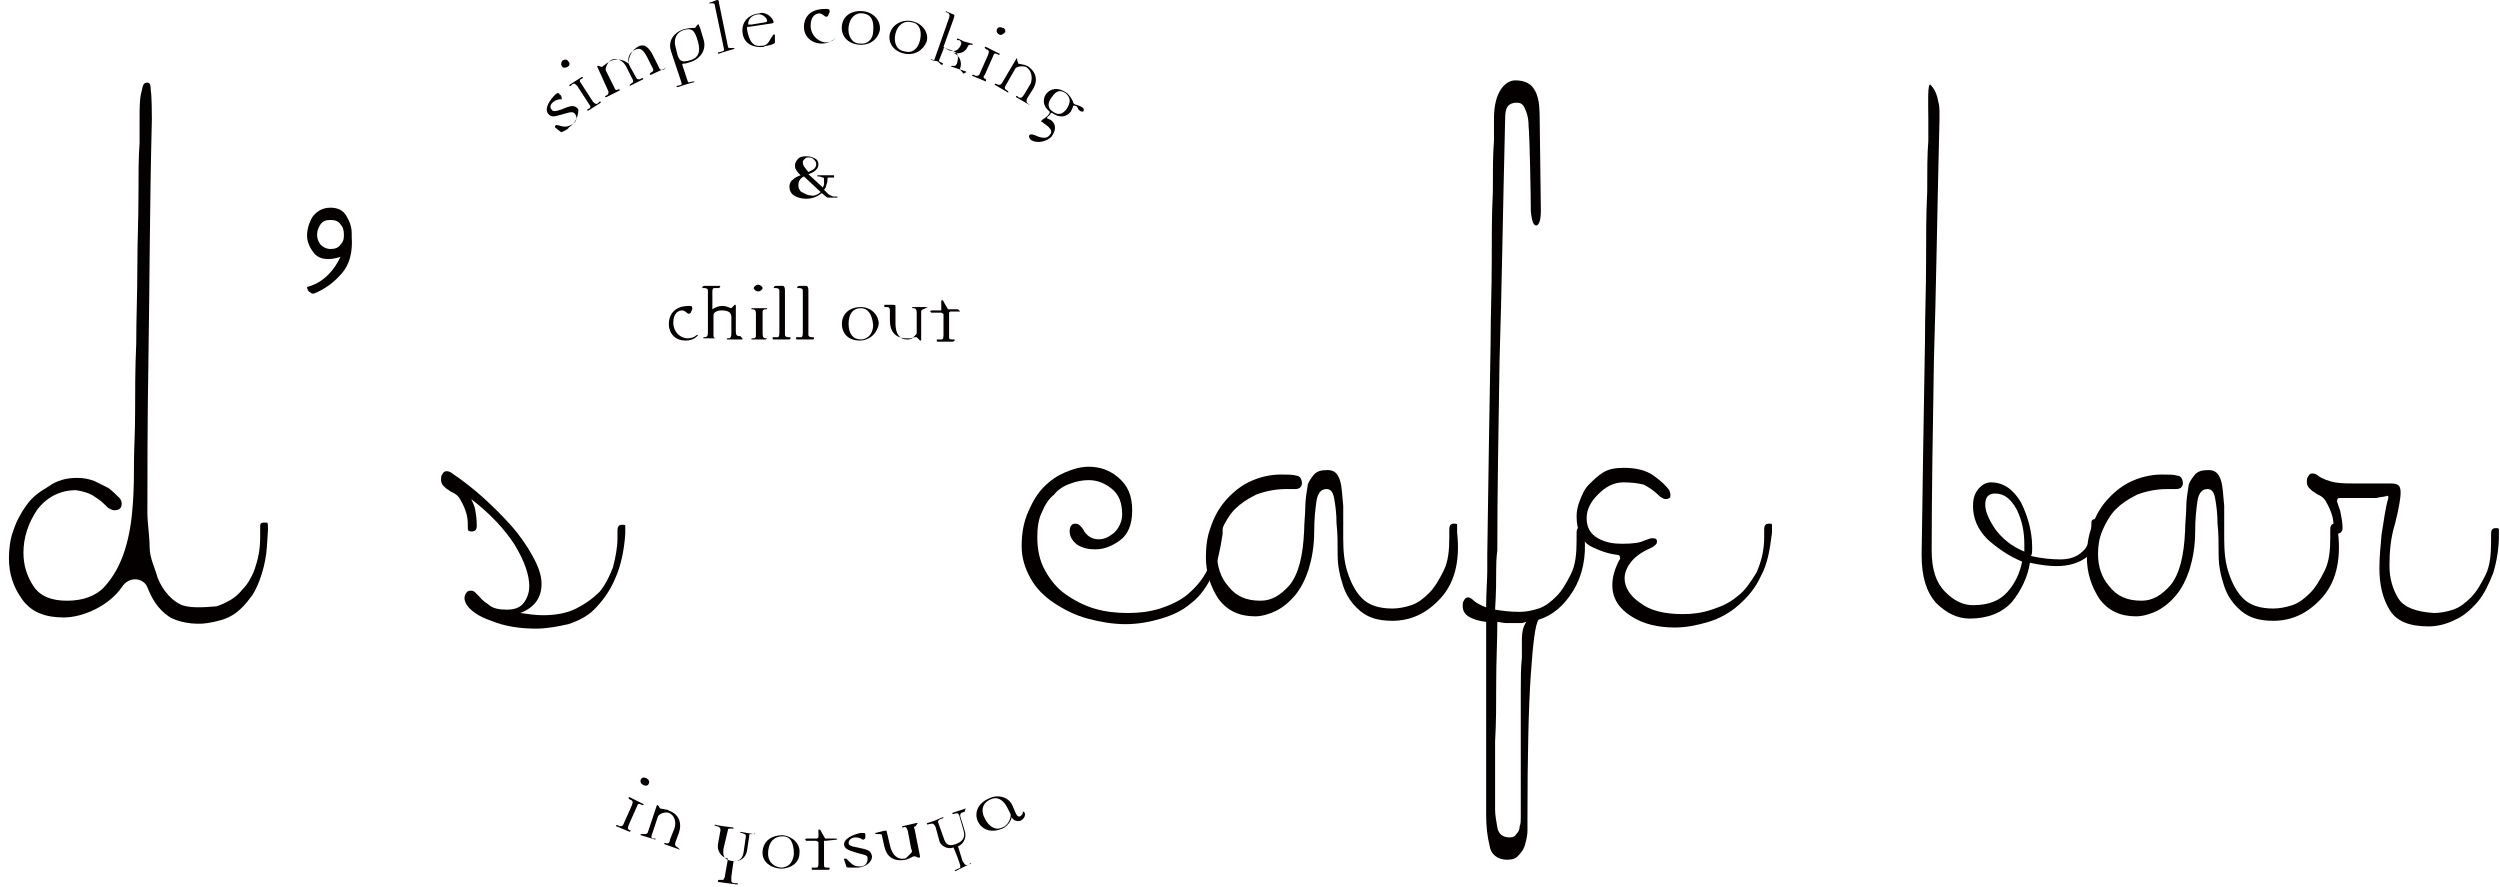 <?xml version="1.0" encoding="utf-8"?>
<!-- Generator: Adobe Illustrator 28.2.0, SVG Export Plug-In . SVG Version: 6.00 Build 0)  -->
<svg version="1.1" id="レイヤー_1" xmlns="http://www.w3.org/2000/svg" xmlns:xlink="http://www.w3.org/1999/xlink" x="0px"
	 y="0px" width="223.9px" height="79.4px" viewBox="0 0 223.9 79.4" enable-background="new 0 0 223.9 79.4" xml:space="preserve">
<g>
	<path fill="#040000" d="M108.6,51.5c-0.5,1-1.1,1.9-1.9,2.5c-0.8,0.7-1.7,1.1-2.7,1.4c-1,0.3-2.1,0.5-3.2,0.5
		c-1.1,0-2.3-0.2-3.4-0.5c-1.1-0.3-2.1-0.8-3-1.4c-0.9-0.6-1.6-1.3-2.1-2.2c-0.5-0.9-0.8-1.8-0.8-2.9c0-1.2,0.2-2.2,0.6-3.1
		c0.4-0.9,0.8-1.6,1.4-2.2c0.6-0.6,1.2-1,1.9-1.3c0.7-0.3,1.4-0.5,2.1-0.5c1,0,1.9,0.3,2.7,1c0.8,0.7,1.2,1.6,1.2,2.9
		c0,1.3-0.4,2.2-1.1,2.7c-0.7,0.5-1.4,0.8-2.2,0.8c-0.6,0-1.1-0.1-1.6-0.4c-0.4-0.3-0.7-0.7-0.7-1.2c0-0.5,0.2-0.7,0.5-0.7
		c0.3,0,0.5,0.2,0.7,0.5c0.3,0.6,0.8,0.9,1.4,0.9c0.5,0,0.9-0.2,1.4-0.6c0.4-0.4,0.7-1,0.7-1.6c0-1.1-0.3-1.8-0.9-2.3
		C99,43.3,98.3,43,97.5,43c-0.5,0-1.1,0.1-1.6,0.3c-0.6,0.2-1.1,0.5-1.5,1c-0.5,0.4-0.8,0.9-1.1,1.6c-0.3,0.6-0.4,1.4-0.4,2.2
		c0,1.1,0.2,2.1,0.7,3c0.5,0.9,1.1,1.6,1.8,2.1c0.7,0.5,1.6,1,2.6,1.3c1,0.3,2,0.4,3,0.4c1,0,1.9-0.1,2.9-0.4
		c0.9-0.3,1.8-0.7,2.5-1.3c0.7-0.6,1.3-1.3,1.7-2.1c0.4-0.8,0.7-1.8,0.7-2.9v-0.7c0-0.3,0.1-0.5,0.4-0.5c0.2,0,0.3,0,0.3,0.1v0.7
		C109.3,49.2,109,50.5,108.6,51.5z"/>
	<path fill="#040000" d="M129,53.6c-1.2,1.3-2.6,2-4.3,2c-1.3,0-2.2-0.3-2.9-0.9c-0.7-0.6-1.2-1.3-1.5-2.2c-0.3-0.9-0.5-1.8-0.5-2.8
		c0-1,0-2-0.1-2.8c0-0.9-0.1-1.6-0.2-2.2c-0.1-0.6-0.3-0.9-0.7-0.9c-0.5,0-0.8,0.4-0.9,1.1c-0.1,0.7-0.2,1.6-0.2,2.7
		c0,1.3-0.2,2.4-0.5,3.4c-0.3,0.9-0.7,1.7-1.2,2.3c-0.5,0.6-1.1,1.1-1.7,1.4c-0.6,0.3-1.3,0.5-1.9,0.5c-1.4,0-2.5-0.5-3.3-1.6
		c-0.7-1.1-1.1-2.3-1.1-3.7c0-0.9,0.1-1.8,0.4-2.6c0.3-0.9,0.7-1.7,1.3-2.4s1.3-1.3,2.1-1.7c0.8-0.4,1.8-0.7,2.9-0.7
		c0.6,0,1.1,0,1.4,0.1c0.3,0,0.5,0.3,0.5,0.7c0,0.2-0.1,0.3-0.2,0.4c-0.2,0.1-0.3,0.1-0.4,0.1h-0.8c-1,0-1.9,0.2-2.7,0.5
		c-0.8,0.4-1.4,0.8-1.9,1.3c-0.5,0.5-0.9,1.2-1.2,1.9c-0.3,0.7-0.4,1.4-0.4,2.1c0,1.1,0.3,2.1,1,2.9c0.7,0.9,1.6,1.3,2.9,1.3
		c1,0,1.8-0.5,2.6-1.4c0.8-1,1.2-2.6,1.3-4.9c0-0.7,0.1-1.4,0.1-2s0.1-1.3,0.2-1.9c0-0.3,0.2-0.6,0.5-1c0.3-0.4,0.7-0.5,1.3-0.5
		s0.9,0.3,1.1,0.9c0.2,0.6,0.2,1.4,0.3,2.3c0,0.9,0,1.9,0,3c0,1.1,0.1,2.1,0.4,3c0.3,0.9,0.7,1.7,1.3,2.3c0.6,0.6,1.5,0.9,2.7,0.9
		c0.5,0,1.1-0.1,1.7-0.3c0.6-0.2,1.1-0.6,1.6-1.1c0.5-0.5,0.9-1.2,1.3-2c0.4-0.8,0.5-1.8,0.5-3v-0.7c0-0.3,0.1-0.5,0.4-0.5
		c0.2,0,0.3,0,0.3,0.1v0.7C130.8,50.4,130.2,52.3,129,53.6z"/>
	<path fill="#040000" d="M140.9,52.9c-0.8,1.3-1.8,2.2-3.1,2.6c-0.3,0.4-0.5,2-0.7,4.9c-0.2,2.9-0.3,7.3-0.3,13c0,0.3,0,0.6,0,1
		c0,0.4-0.1,0.8-0.2,1.2c-0.1,0.4-0.3,0.7-0.6,1c-0.2,0.3-0.6,0.4-1,0.4c-0.9,0-1.5-0.5-1.6-1.3c-0.2-0.8-0.3-1.7-0.3-2.7
		c0-0.6,0-1.5,0-2.8c0-1.3,0-2.8,0-4.4c0-1.6,0-3.4,0-5.1s0-3.4,0-5c-0.8-0.1-1.3-0.3-1.6-0.5c-0.3-0.2-0.5-0.5-0.5-0.9
		c0-0.2,0-0.4,0.1-0.5c0.1-0.2,0.2-0.3,0.4-0.3c0.1,0,0.3,0.1,0.5,0.3c0.2,0.2,0.6,0.4,1.1,0.6c0-1.4,0.1-2.5,0.1-3.3
		c0-0.9,0-1.3,0-1.4c0.1-7.1,0.2-13.5,0.3-19.1c0-2.4,0.1-4.8,0.1-7.1c0-2.3,0-4.4,0.1-6.3c0-1.8,0-3.4,0.1-4.6c0-1.2,0-1.9,0-2
		c0-2.5,1.1-3.4,1.9-3.4c0.5,0,1.3,0.1,1.7,0.8c0.2,0.3,0.3,0.6,0.4,1.1c0.1,0.5,0.1,1.7,0.1,2c0,0.5,0.1,7.3,0.1,7.7
		c0,0.3,0,1.3-0.4,1.4c-0.2,0-0.4-0.2-0.5-1.3c0-1.2-0.1-6.8-0.2-7.6c0-0.8-0.2-1.3-0.3-1.5c-0.2-0.5-0.4-0.6-0.8-0.6
		c-0.4,0-0.8,0.2-0.9,0.6c-0.1,0.3-0.1,0.7-0.1,0.9c-0.2,8.1-0.3,15.3-0.5,21.6c-0.1,6.3-0.2,12-0.2,17c0,0.1-0.1,0.6-0.1,1.6
		s0,2.2-0.1,3.7c0.6,0.1,1.3,0.2,2.2,0.2c0.5,0,1.1-0.1,1.7-0.3c0.6-0.2,1.1-0.6,1.6-1.1c0.5-0.5,0.9-1.2,1.3-2
		c0.4-0.8,0.5-1.8,0.5-3v-0.7c0-0.3,0.1-0.5,0.4-0.5c0.2,0,0.3,0,0.3,0.1v0.7C142.1,49.9,141.7,51.6,140.9,52.9z M136.7,55.7
		c-0.1,0-0.3,0.1-0.4,0.1c-0.2,0-0.3,0-0.4,0c-0.4,0-0.7,0-1,0c-0.3,0-0.6-0.1-0.8-0.1c0,1.7-0.1,3.5-0.1,5.4c0,1.9,0,3.7-0.1,5.3
		c0,1.6,0,3,0,4.2c0,1.2,0,1.8,0,1.9c0,0.5,0.1,1,0.2,1.6c0.1,0.6,0.5,0.9,1.1,0.9c0.3,0,0.5-0.1,0.6-0.3c0.2-0.2,0.3-0.4,0.3-0.7
		c0.1-0.2,0.1-0.5,0.1-0.8c0-0.3,0-0.5,0-0.6c0,0,0-0.4,0-1.2s0-1.6,0-2.6c0-1,0-2.2,0-3.4c0-1.2,0-2.4,0-3.5c0-1.1,0-2.1,0.1-3
		c0-0.9,0-1.4,0-1.7C136.3,56.7,136.4,56.1,136.7,55.7z"/>
	<path fill="#040000" d="M157.7,51.6c-0.5,1.1-1.2,1.9-2,2.6c-0.8,0.7-1.7,1.2-2.7,1.5c-1,0.3-2,0.5-3,0.5c-1.5,0-2.8-0.3-3.9-1
		c-1.1-0.7-1.7-1.6-1.7-2.8c0-0.7,0.2-1.4,0.6-2.2c0,0,0.1-0.1,0.1-0.2c0-0.2-0.1-0.3-0.2-0.3c-0.9-0.1-1.7-0.4-2.5-0.8
		c-0.8-0.5-1.2-1.4-1.2-2.7c0-0.4,0.1-0.9,0.3-1.4c0.2-0.5,0.4-1,0.8-1.4c0.4-0.4,0.8-0.8,1.3-1.1c0.5-0.3,1.1-0.4,1.8-0.4
		c1.1,0,2,0.2,2.7,0.7c0.7,0.5,1.1,0.9,1.4,1.3c0,0.1,0.1,0.2,0.1,0.4c0,0.2,0,0.3-0.1,0.3c0,0-0.1,0.1-0.3,0.1
		c-0.2,0-0.3-0.1-0.5-0.2c-0.6-0.6-1.1-0.9-1.5-1.1c-0.4-0.1-1-0.2-1.8-0.2c-0.9,0-1.6,0.4-2.3,1.1c-0.7,0.7-1,1.4-1,2.1
		c0,0.8,0.3,1.4,1,1.8c0.7,0.4,1.4,0.5,2.2,0.5c1,0,1.6-0.1,2-0.3c0.3-0.1,0.5-0.2,0.7-0.2c0.3,0,0.4,0.1,0.4,0.3
		c0,0.2-0.1,0.3-0.4,0.5c-0.9,0.4-1.5,0.8-1.9,1.3c-0.4,0.5-0.6,1-0.6,1.5c0,0.8,0.5,1.6,1.4,2.2c0.9,0.7,2.2,1,3.8,1
		c0.9,0,1.7-0.1,2.6-0.4s1.6-0.6,2.3-1.2c0.7-0.5,1.2-1.3,1.7-2.1c0.4-0.9,0.7-1.9,0.7-3.2v-0.7c0-0.3,0.1-0.5,0.4-0.5
		c0.2,0,0.3,0,0.3,0.1v0.7C158.5,49.3,158.3,50.5,157.7,51.6z"/>
	<path fill="#040000" d="M22.6,53.3c-1.3,1.8-2.2,2.2-4,2.5c-1.2,0.2-2.8-0.1-3.5-0.6c-1-0.7-1.5-1.6-1.9-2.6
		c-0.3-0.8-1.6-1.1-2.3,0c-1.1,1.6-3.4,2.7-5.2,2.7c-1.7,0-2.9-0.5-3.7-1.6s-1.2-2.3-1.2-3.7c0-0.8,0.1-1.7,0.4-2.5
		c0.3-0.9,0.7-1.6,1.2-2.3c0.5-0.7,1.2-1.2,1.9-1.6C5.1,43,6,42.8,6.9,42.8c0.6,0,1.1,0.1,1.6,0.3c0.4,0.2,0.8,0.4,1.2,0.6
		c0.4,0.3,0.7,0.6,1,0.9c0.1,0.1,0.2,0.3,0.2,0.5c0,0.4-0.2,0.6-0.7,0.6c-0.1,0-0.3-0.1-0.5-0.2c-0.4-0.4-0.7-0.7-1.2-1
		c-0.4-0.3-1-0.5-1.7-0.6c-1.5,0-2.7,0.7-3.5,1.8c-0.8,1.2-1.2,2.5-1.2,3.8c0,1.1,0.3,2.1,0.9,3c0.6,0.9,1.6,1.3,3,1.3
		c1.4,0,2.6-0.4,3.4-1.3c0.8-0.9,1.4-2,1.8-3.3c0.4-1.3,0.6-2.6,0.7-4.1c0.1-1.4,0.1-2.7,0.1-3.8c0-1.1,0.1-2.5,0.1-4.4
		c0-1.9,0-3.9,0.1-6.1c0-2.2,0.1-4.5,0.1-6.8c0-2.3,0.1-4.4,0.1-6.4c0-1.9,0-3.5,0.1-4.8c0-1.3,0-2,0-2.2c0-1,0-1.8,0.2-2.5
		c0.1-0.4,0.1-0.7,0.5-0.7c0.3,0,0.3,0.4,0.3,0.7c0.1,0.4,0.1,2.5,0.1,2.6c-0.2,8-0.2,14.9-0.3,21c-0.1,6.1-0.1,10.6-0.1,14.2
		c0,0.9,0.2,2.2,0.2,3.1c0,1,0.5,1.9,0.7,2.7c0.3,0.8,1,1.9,2,2.4c0.7,0.4,2.2,0.3,3.3,0.2c0.3-0.1,0.8-0.3,1.3-0.6
		c0.3-0.2,0.6-0.4,1.1-1c0.3-0.3,0.7-0.9,1-1.7c0.3-0.9,0.5-1.7,0.5-2.9v-1c0-0.3,0.2-0.3,0.5-0.3c0.2,0,0.2,0,0.2,0.7
		c0,0,0-0.1-0.1,1.5S23.2,52.4,22.6,53.3z"/>
	<path fill="#040000" d="M30.6,24.5c-0.7,0.8-1.5,1.4-2.5,1.8c-0.1,0-0.2,0-0.3-0.1c-0.2-0.1-0.3-0.3-0.3-0.5
		c0.8-0.2,1.4-0.6,1.9-1.1c0.5-0.5,0.8-1,1.1-1.6c-0.3,0.1-0.7,0.2-1.1,0.2c-0.6,0-1.1-0.2-1.4-0.7c-0.3-0.4-0.5-0.9-0.5-1.4
		c0-0.6,0.2-1.2,0.5-1.7c0.4-0.5,0.9-0.8,1.6-0.8c0.6,0,1.1,0.2,1.4,0.7c0.3,0.5,0.5,1,0.5,1.6v0.3C31.6,22.6,31.3,23.7,30.6,24.5z
		 M30.8,21c0-0.4-0.1-0.7-0.3-0.9c-0.2-0.3-0.5-0.4-0.9-0.4s-0.7,0.1-0.9,0.4c-0.2,0.3-0.3,0.6-0.3,0.9c0,0.4,0.1,0.6,0.3,0.9
		c0.2,0.2,0.5,0.4,0.9,0.4c0.4,0,0.7-0.1,0.9-0.4C30.8,21.6,30.8,21.3,30.8,21z"/>
	<path fill="#040000" d="M55.1,51.8c-0.5,1.2-1.2,2.1-1.9,2.8c-0.6,0.6-1.4,1-2.3,1.3c-0.9,0.2-1.9,0.4-2.9,0.4
		c-1.4,0-2.8-0.2-4-0.7c-1.2-0.4-2-1-2.3-1.6c0-0.1-0.1-0.2-0.1-0.4c0-0.1,0-0.2,0.1-0.4c0.1-0.2,0.2-0.3,0.5-0.3
		c0.2,0,0.3,0.1,0.4,0.2c0.1,0.1,0.2,0.2,0.3,0.3c0.1,0.1,0.3,0.4,0.8,0.7c0.4,0.4,1,0.5,1.7,0.5c0.7,0,1.2-0.2,1.5-0.6
		s0.5-0.9,0.5-1.5c0-1-0.4-2.2-1.3-3.7c-0.9-1.4-2.2-2.8-3.9-4.1c0.1,0.2,0.2,0.4,0.3,0.7c0.1,0.4,0.2,1,0.2,1.7
		c0,0.4-0.2,0.5-0.5,0.5c-0.2,0-0.3-0.1-0.3-0.2c0-0.5,0-0.9-0.1-1.3c-0.1-0.4-0.3-0.9-0.6-1.4c-0.1-0.2-0.3-0.4-0.5-0.5
		c-0.2-0.1-0.4-0.2-0.5-0.3c-0.2-0.1-0.3-0.2-0.5-0.4c-0.1-0.1-0.2-0.3-0.2-0.5c0-0.2,0-0.4,0.1-0.5c0.1-0.2,0.2-0.3,0.4-0.3
		c0.2,0,0.4,0.1,0.5,0.2c0.9,0.6,1.8,1.3,2.7,2.1c0.9,0.8,1.8,1.7,2.6,2.6c0.8,0.9,1.4,1.8,1.9,2.7c0.5,0.9,0.8,1.7,0.8,2.5
		c0,1.2-0.6,2.1-1.9,2.6c0.7,0.1,1.4,0.2,2,0.2c1.2,0,2.2-0.2,3-0.6c0.8-0.4,1.5-0.9,2.1-1.5c0.5-0.6,0.9-1.4,1.2-2.2
		c0.2-0.8,0.4-1.7,0.4-2.6v-0.7c0-0.3,0.1-0.5,0.4-0.5c0.2,0,0.3,0,0.3,0.1v0.7C55.9,49.3,55.6,50.7,55.1,51.8z"/>
	<path fill="#040000" d="M188.1,47.2c0,1.1-0.4,2-1.1,2.6c-0.7,0.6-1.7,0.9-2.8,0.9c-0.7,0-1.5-0.1-2.4-0.3
		c-0.2,1.3-0.8,2.5-1.6,3.5c-0.9,1-2.2,1.5-3.8,1.5c-1.1,0-2.1-0.5-3-1.4c-0.9-1-1.3-2.4-1.3-4.3c0.1-7.1,0.2-13.5,0.3-19.1
		c0-2.4,0.1-4.8,0.1-7.1c0-2.3,0-4.4,0.1-6.3c0-1.8,0-3.4,0.1-4.6c0-1.2,0-1.9,0-2c0-1-0.1-3.3,0.2-3c0.3,0.3,0.5,0.7,0.6,1.1
		c0.1,0.4,0.2,0.8,0.2,1.2c0,0.4,0,0.6,0,0.8c-0.2,8.1-0.3,15.3-0.5,21.6c-0.1,6.3-0.2,12-0.2,17c0,1.7,0.4,2.9,1.2,3.7
		c0.8,0.8,1.6,1.2,2.5,1.2c1.4,0,2.4-0.4,3.1-1.2c0.7-0.8,1.1-1.7,1.3-2.7c-1.2-0.5-2.2-1.2-3.1-2c-0.9-0.9-1.3-1.9-1.3-3
		c0-0.5,0.1-1,0.4-1.4c0.3-0.4,0.7-0.7,1.2-0.7c1.1,0,2,0.6,2.7,1.8c0.6,1.2,1,2.6,1,4c0,0.4,0,0.6-0.1,0.8c0.9,0.2,1.8,0.3,2.6,0.3
		c0.8,0,1.5-0.2,2-0.7c0.5-0.4,0.8-1.2,0.8-2.3v-0.2c0-0.3,0.1-0.4,0.3-0.4c0.2,0,0.3,0.1,0.3,0.3C188.1,46.8,188.1,47,188.1,47.2z
		 M181.3,48.8c0-1.2-0.2-2.2-0.7-3.2c-0.5-0.9-1.1-1.4-1.9-1.4c-0.6,0-0.9,0.3-0.9,1c0,0.6,0.3,1.3,0.9,2.2c0.6,0.8,1.4,1.5,2.6,2
		V48.8z"/>
	<path fill="#040000" d="M207.9,53.6c-1.2,1.3-2.6,2-4.3,2c-1.3,0-2.2-0.3-2.9-0.9c-0.7-0.6-1.2-1.3-1.5-2.2
		c-0.3-0.9-0.5-1.8-0.5-2.8c0-1,0-2-0.1-2.8c0-0.9-0.1-1.6-0.2-2.2c-0.1-0.6-0.3-0.9-0.7-0.9c-0.5,0-0.8,0.4-0.9,1.1
		c-0.1,0.7-0.2,1.6-0.2,2.7c0,1.3-0.2,2.4-0.5,3.4c-0.3,0.9-0.7,1.7-1.2,2.3c-0.5,0.6-1.1,1.1-1.7,1.4c-0.6,0.3-1.3,0.5-1.9,0.5
		c-1.4,0-2.5-0.5-3.3-1.6c-0.7-1.1-1.1-2.3-1.1-3.7c0-0.9,0.1-1.8,0.4-2.6c0.3-0.9,0.7-1.7,1.3-2.4c0.6-0.7,1.3-1.3,2.1-1.7
		c0.8-0.4,1.8-0.7,2.9-0.7c0.6,0,1.1,0,1.4,0.1c0.3,0,0.5,0.3,0.5,0.7c0,0.2-0.1,0.3-0.2,0.4c-0.2,0.1-0.3,0.1-0.4,0.1h-0.8
		c-1,0-1.9,0.2-2.7,0.5c-0.8,0.4-1.4,0.8-1.9,1.3c-0.5,0.5-0.9,1.2-1.2,1.9c-0.3,0.7-0.4,1.4-0.4,2.1c0,1.1,0.3,2.1,1,2.9
		c0.7,0.9,1.6,1.3,2.9,1.3c1,0,1.8-0.5,2.6-1.4c0.8-1,1.2-2.6,1.3-4.9c0-0.7,0.1-1.4,0.1-2c0-0.7,0.1-1.3,0.2-1.9
		c0-0.3,0.2-0.6,0.5-1c0.3-0.4,0.7-0.5,1.3-0.5c0.6,0,0.9,0.3,1.1,0.9c0.2,0.6,0.2,1.4,0.3,2.3c0,0.9,0,1.9,0,3c0,1.1,0.1,2.1,0.4,3
		c0.3,0.9,0.7,1.7,1.3,2.3c0.6,0.6,1.5,0.9,2.7,0.9c0.5,0,1.1-0.1,1.7-0.3c0.6-0.2,1.1-0.6,1.6-1.1c0.5-0.5,0.9-1.2,1.3-2
		c0.4-0.8,0.5-1.8,0.5-3v-0.7c0-0.3,0.1-0.5,0.4-0.5c0.2,0,0.3,0,0.3,0.1v0.7C209.7,50.4,209.1,52.3,207.9,53.6z"/>
	<path fill="#040000" d="M223.3,51.3c-0.4,1-0.8,1.9-1.4,2.6c-0.6,0.7-1.3,1.3-2,1.6c-0.8,0.4-1.6,0.6-2.4,0.6
		c-1.8,0-2.9-0.5-3.5-1.5c-0.6-1-0.9-2.2-0.9-3.7c0-1,0.1-2,0.2-3.1c0.2-1.1,0.3-2.2,0.6-3.2c0-0.1,0-0.2-0.1-0.2
		c-0.2,0.1-0.6,0.1-1,0.2c-0.5,0-0.9,0-1.4,0c-0.5,0-0.9,0-1.3,0c-0.4,0-0.6,0-0.6,0c-0.1,0-0.2,0.1-0.2,0.3
		c0.1,0.3,0.2,0.6,0.3,0.9c0.1,0.5,0.2,1,0.2,1.5c0,0.3-0.2,0.5-0.5,0.5c-0.2,0-0.3-0.1-0.3-0.2c0-0.5,0-0.9-0.1-1.3
		c-0.1-0.4-0.3-0.9-0.6-1.4c-0.1-0.2-0.3-0.4-0.5-0.5c-0.2-0.1-0.4-0.2-0.5-0.3c-0.2-0.1-0.3-0.2-0.5-0.4c-0.1-0.1-0.2-0.3-0.2-0.5
		c0-0.2,0-0.4,0.1-0.5c0.1-0.2,0.2-0.3,0.4-0.3c0.2,0,0.4,0.1,0.5,0.2c0.4,0.3,1,0.5,1.5,0.6c0.6,0.1,1.2,0.1,1.9,0.1
		c0.5,0,1.1,0,1.6,0c0.5,0,1,0,1.3,0c0.4,0,0.6,0,0.8,0.1c0.2,0.1,0.3,0.3,0.3,0.7c0,0.6-0.2,1.6-0.5,2.8c-0.4,1.3-0.5,2.5-0.5,3.8
		c0,1.1,0.3,2.1,0.8,2.9c0.5,0.8,1.6,1.2,3.2,1.3c0.5,0,1.1-0.1,1.7-0.3c0.6-0.2,1.1-0.6,1.6-1.1c0.5-0.5,0.9-1.2,1.3-2
		c0.4-0.8,0.5-1.8,0.5-3v-0.7c0-0.3,0.1-0.5,0.4-0.5c0.2,0,0.3,0,0.3,0.1v0.7C223.8,49.1,223.6,50.3,223.3,51.3z"/>
</g>
<g>
	<path fill="#040000" d="M61.4,30.5c-0.9,0-1.5-0.6-1.5-1.5c0-0.7,0.4-1.6,1.8-1.6c0.2,0,0.3,0,0.3,0.2c0,0,0,0.1,0,0.1l-0.1,0.2
		c0,0.1-0.1,0.2-0.2,0.2c0,0-0.1,0-0.2-0.1c-0.1-0.1-0.3-0.2-0.4-0.2c-0.3,0-0.8,0.2-0.8,1.1c0,0.8,0.6,1.4,1.3,1.4
		c0.3,0,0.6-0.1,0.8-0.3c0,0,0,0,0.1,0c0,0,0,0,0,0C62.6,29.9,62.3,30.5,61.4,30.5z"/>
	<path fill="#040000" d="M66.5,30.4h-1.4c0,0,0,0,0-0.1c0,0,0,0,0,0h0.1c0.2,0,0.3-0.1,0.3-0.4v-1.5c0-0.5-0.4-0.6-0.9-0.6
		c-0.4,0-0.7,0.2-0.7,0.4v1.9c0,0.1,0.1,0.2,0.2,0.2l0.2,0c0,0,0,0,0,0c0,0,0,0-0.1,0H63c0,0,0,0,0-0.1c0,0,0,0,0,0h0.1
		c0.2,0,0.3-0.1,0.3-0.4V26c0-0.1-0.1-0.2-0.3-0.2h-0.1c-0.1,0-0.1,0-0.1-0.1c0,0,0.1-0.1,0.2-0.1l0.7,0l0.6,0c0.1,0,0.1,0,0.1,0.1
		c0,0,0,0-0.1,0.1l-0.4,0c-0.1,0-0.2,0-0.2,0.3v1.6c0.3-0.2,0.6-0.3,0.9-0.3c0.4,0,0.7,0.2,0.8,0.2l0.2-0.2c0,0,0.1-0.1,0.1-0.1
		c0.1,0,0.1,0,0.1,0.1l0,0.3v2c0,0.3,0.1,0.4,0.3,0.4h0.1C66.5,30.3,66.5,30.3,66.5,30.4C66.5,30.4,66.5,30.4,66.5,30.4z"/>
	<path fill="#040000" d="M68.6,30.4h-1.2c0,0-0.1,0-0.1,0c0,0,0,0,0-0.1l0.2,0c0.1,0,0.2-0.1,0.2-0.2v-2c0-0.3-0.1-0.4-0.3-0.4h-0.1
		c0,0,0,0,0-0.1c0,0,0,0,0,0h1.3c0,0,0.1,0,0.1,0c0,0,0,0.1,0,0.1l-0.2,0c-0.1,0-0.2,0.1-0.2,0.2v2c0,0.3,0.1,0.4,0.3,0.4h0.1
		C68.7,30.3,68.7,30.3,68.6,30.4C68.7,30.4,68.7,30.4,68.6,30.4z M67.9,26.1c-0.2,0-0.4-0.2-0.4-0.3s0.2-0.3,0.4-0.3
		s0.4,0.2,0.4,0.3S68.1,26.1,67.9,26.1z"/>
	<path fill="#040000" d="M70.6,30.4l-0.7,0l-0.6,0c-0.1,0-0.1,0-0.1-0.1c0,0,0,0,0-0.1l0.4,0c0.1,0,0.2,0,0.2-0.4V26
		c0-0.1-0.1-0.2-0.3-0.2h-0.1c-0.1,0-0.1,0-0.1-0.1c0,0,0.1-0.1,0.2-0.1h0.6c0.1,0,0.2,0.1,0.2,0.4v4c0,0.1,0.1,0.2,0.3,0.2h0.1
		c0.1,0,0.1,0,0.1,0.1C70.8,30.4,70.7,30.4,70.6,30.4z"/>
	<path fill="#040000" d="M72.7,30.4l-0.7,0l-0.6,0c-0.1,0-0.1,0-0.1-0.1c0,0,0,0,0-0.1l0.4,0c0.1,0,0.2,0,0.2-0.4V26
		c0-0.1-0.1-0.2-0.3-0.2h-0.1c-0.1,0-0.1,0-0.1-0.1c0,0,0.1-0.1,0.2-0.1h0.6c0.1,0,0.2,0.1,0.2,0.4v4c0,0.1,0.1,0.2,0.3,0.2h0.1
		c0.1,0,0.1,0,0.1,0.1C72.9,30.4,72.9,30.4,72.7,30.4z"/>
	<path fill="#040000" d="M77,30.5c-1,0-1.6-0.6-1.6-1.5c0-0.9,0.7-1.5,1.7-1.5c0.9,0,1.6,0.7,1.6,1.5C78.6,29.8,77.9,30.5,77,30.5z
		 M77.1,27.6c-0.7,0-1.1,0.5-1.1,1.4c0,0.9,0.4,1.4,1.1,1.4c0.6,0,1.1-0.5,1.1-1.3C78.1,28.1,77.7,27.6,77.1,27.6z"/>
	<path fill="#040000" d="M82.7,27.7c-0.1,0-0.2,0.1-0.2,0.2v2.5c0,0.1,0,0.1-0.1,0.1c0,0,0,0-0.1-0.1l-0.2-0.2c0,0,0,0-0.1,0
		s0,0-0.1,0l-0.4,0.1c-0.1,0-0.2,0-0.3,0c-1,0-1.5-0.6-1.5-1.6v-0.9c0-0.2-0.1-0.3-0.2-0.3h-0.2c-0.1,0-0.1,0-0.1-0.1
		c0,0,0-0.1,0-0.1h0.8c0.1,0,0.2,0,0.2,0.1V29c0,0.9,0.4,1.4,1,1.4c0.1,0,0.2,0,0.2,0l0.3-0.1L82,30c0.1-0.1,0.1-0.1,0.1-0.3V28
		c0-0.3-0.1-0.4-0.3-0.4h-0.1c0,0,0,0,0,0c0,0,0-0.1,0-0.1h1.3c0,0,0.1,0,0.1,0v0L82.7,27.7z"/>
	<path fill="#040000" d="M86,27.9l-0.9,0L85,28l0,0.1v2.1c0,0.2,0.1,0.2,0.3,0.2h0.1c0.1,0,0.1,0,0.1,0.1c0,0-0.1,0.1-0.2,0.1
		l-0.7,0l-0.6,0c-0.1,0-0.1,0-0.1-0.1c0,0,0,0,0-0.1l0.4,0c0.1,0,0.2,0,0.2-0.4v-1.8c0-0.1,0-0.1-0.2-0.2l-0.9,0l-0.1-0.1
		c0,0,0,0,0,0l0.1-0.1l0.8,0c0.1,0,0.1,0,0.1-0.1V27c0-0.1,0-0.1,0-0.1c0,0,0,0,0.1,0c0,0,0.1,0,0.1,0.1l0.4,0.7l0.9,0l0.1,0.1
		c0,0,0,0,0,0L86,27.9z"/>
</g>
<g>
	<path fill="#040000" d="M75.2,17.7C75.2,17.7,75.2,17.7,75.2,17.7l-1.1,0l-0.5-0.4c-0.4,0.3-0.8,0.5-1.4,0.5
		c-0.4,0-0.8-0.1-1.1-0.3s-0.4-0.5-0.4-0.8c0-0.2,0.1-0.5,0.3-0.6c0.2-0.2,0.4-0.3,0.7-0.4c-0.2-0.2-0.3-0.3-0.4-0.5
		c-0.1-0.1-0.1-0.3-0.1-0.4c0-0.2,0.1-0.4,0.3-0.6c0.2-0.2,0.5-0.2,0.8-0.2c0.3,0,0.5,0.1,0.7,0.2c0.2,0.1,0.3,0.3,0.3,0.5
		c0,0.4-0.3,0.7-0.9,0.9l1.3,1.2c0-0.1,0.1-0.2,0.1-0.3s0-0.2,0-0.3v-0.1c0-0.1,0-0.2-0.1-0.2c-0.1,0-0.2-0.1-0.4-0.1
		c-0.1,0-0.1,0-0.1,0v-0.1c0,0,0,0,0,0c0,0,0.1,0,0.1,0h1.4c0,0,0,0,0,0c0,0,0,0.1,0,0.1c0,0.1,0,0.1,0,0.1h-0.1c-0.2,0-0.3,0-0.4,0
		c-0.1,0-0.1,0.1-0.1,0.3s-0.1,0.3-0.1,0.4c0,0.1-0.1,0.3-0.2,0.4l0.4,0.4c0.2,0.1,0.3,0.2,0.5,0.2h0.2c0,0,0.1,0,0.1,0V17.7z
		 M73.5,17.2L72,15.8c-0.4,0.2-0.5,0.5-0.5,0.8c0,0.2,0.1,0.5,0.3,0.6s0.5,0.3,0.8,0.3C72.9,17.6,73.3,17.4,73.5,17.2z M73.1,14.7
		c0-0.2-0.1-0.3-0.2-0.4c-0.1-0.1-0.2-0.2-0.4-0.2c-0.2,0-0.3,0-0.4,0.1s-0.2,0.2-0.2,0.3c0,0.1,0,0.2,0.1,0.4
		c0.1,0.1,0.2,0.3,0.4,0.5C72.9,15.2,73.1,15,73.1,14.7z"/>
</g>
<g>
	<path fill="#040000" d="M51.1,11.3c-0.1,0.1-0.2,0.1-0.2,0.2l-0.3,0.2c-0.3,0.1-0.3,0.2-0.4,0.1l-0.5-0.4c0,0,0,0,0-0.1l0.1-0.1
		c0,0,0,0,0.1,0l0.4,0.1c0.4,0.1,0.7,0,1-0.2c0.4-0.3,0.4-0.6,0.2-0.9c-0.2-0.2-0.3-0.2-1,0c-1,0.3-1.1,0.3-1.4,0
		c-0.4-0.5,0.2-1.3,0.6-1.7c0.2-0.2,0.3-0.2,0.4-0.1c0,0,0,0.1,0.1,0.1l0.1,0.2c0,0.1,0,0.2,0,0.2c0,0-0.1,0-0.2,0s-0.4,0.1-0.5,0.2
		c-0.3,0.2-0.4,0.5-0.2,0.7c0.1,0.2,0.3,0.2,0.9,0c0.9-0.4,1.2-0.4,1.5,0C51.8,10.2,51.7,10.8,51.1,11.3z"/>
	<path fill="#040000" d="M50.8,6c-0.2,0.1-0.4,0.1-0.5-0.1c-0.1-0.2,0-0.4,0.1-0.5c0.2-0.1,0.4-0.1,0.5,0.1C51.1,5.7,51,5.9,50.8,6z
		 M53.8,9.2l-1.1,0.7c0,0-0.1,0-0.1,0c0,0,0,0,0-0.1l0.2-0.1c0.1-0.1,0.1-0.2,0-0.3l-1.1-1.7c-0.2-0.2-0.3-0.3-0.5-0.1l-0.1,0.1
		c0,0-0.1,0-0.1,0c0,0,0-0.1,0-0.1l1.1-0.7c0,0,0.1,0,0.1,0c0,0,0,0.1,0,0.1L52,7.1c-0.1,0.1-0.1,0.2,0,0.3l1.1,1.7
		c0.2,0.2,0.3,0.3,0.5,0.1l0.1-0.1C53.8,9.1,53.8,9.1,53.8,9.2C53.8,9.2,53.8,9.2,53.8,9.2z"/>
	<path fill="#040000" d="M59.6,6.1l-1.3,0.6c0,0,0,0-0.1,0c0,0,0-0.1,0-0.1l0.1-0.1c0.2-0.1,0.3-0.2,0.1-0.5l-0.4-0.8
		c-0.4-0.8-0.7-1-1.2-0.7c-0.4,0.2-0.8,0.8-0.3,1.6L57,7c0.1,0.1,0.1,0.1,0.3,0.1l0.2-0.1c0,0,0.1,0,0.1,0c0,0,0,0.1,0,0.1l-1.2,0.6
		c0,0,0,0,0,0c0,0,0,0,0-0.1l0.1-0.1c0.2-0.1,0.3-0.2,0.1-0.5l-0.5-1c-0.3-0.6-0.9-0.9-1.4-0.6c-0.2,0.1-0.6,0.7-0.4,1l0.7,1.4
		c0.1,0.3,0.2,0.3,0.4,0.2L55.5,8c0,0,0,0,0,0c0,0,0,0.1,0,0.1l-1.2,0.6c0,0-0.1,0-0.1,0c0,0,0-0.1,0-0.1l0.2-0.1
		c0.1-0.1,0.1-0.2,0.1-0.3L53.5,6c0-0.1,0-0.1,0-0.1c0,0,0.1,0,0.1,0l0.3,0.1l0.4-0.3c0.1-0.1,0.2-0.1,0.3-0.2
		c0.6-0.3,1.2-0.2,1.7,0.2c0-0.9,0.5-1.3,0.8-1.5c0.5-0.3,0.9-0.1,1.3,0.6l0.6,1.2c0.1,0.3,0.3,0.3,0.5,0.2L59.6,6.1
		C59.5,6,59.6,6,59.6,6.1C59.6,6.1,59.6,6.1,59.6,6.1z"/>
	<path fill="#040000" d="M62.7,2.5l0.3,1c0.3,0.9-0.2,1.8-1.3,2.1c-0.3,0.1-0.4,0.1-0.5,0.1c0,0-0.1,0-0.1,0.1l0.5,1.5
		c0,0.1,0.1,0.1,0.4,0l0.1,0c0.1,0,0.1,0,0.1,0c0,0,0,0.1-0.2,0.1l-0.7,0.2l-0.6,0.2c-0.1,0-0.1,0-0.1,0c0,0,0,0,0-0.1l0.4-0.1
		C61,7.6,61.1,7.6,61,7.3l-0.9-2.7c-0.3-0.9,0.2-1.7,1.2-2c0.1,0,0.4-0.1,0.7-0.1c0.2,0,0.2,0,0.2,0c0.1,0,0.1-0.1,0.2-0.2
		c0.1-0.1,0.1-0.1,0.1-0.1c0,0,0.1,0,0.1,0C62.6,2.3,62.6,2.3,62.7,2.5z M61.2,2.7c-0.6,0.2-0.9,0.8-0.7,1.5L60.7,5
		c0.2,0.5,0.4,0.6,1.1,0.4c0.7-0.2,1-0.7,0.7-1.7C62.2,2.6,61.9,2.5,61.2,2.7z"/>
	<path fill="#040000" d="M65.7,4.4L65,4.6l-0.6,0.2c-0.1,0-0.1,0-0.1,0c0,0,0,0,0-0.1l0.4-0.1c0.1,0,0.2-0.1,0.1-0.4L64,0.4
		c0-0.1-0.1-0.1-0.3-0.1l-0.1,0c-0.1,0-0.1,0-0.1,0c0,0,0-0.1,0.2-0.1L64.2,0c0.1,0,0.2,0,0.2,0.3l0.8,3.9c0,0.1,0.1,0.1,0.3,0.1
		l0.1,0c0.1,0,0.1,0,0.1,0S65.9,4.4,65.7,4.4z"/>
	<path fill="#040000" d="M69.1,2.1l-2,0.3c-0.2,0-0.2,0-0.2,0.2c0.2,1.2,0.6,1.6,1.3,1.5c0.4,0,0.6-0.2,0.8-0.6l0.2-0.3
		c0,0,0-0.1,0.1-0.1l0.1,0c0,0,0,0,0,0.1l0,0.6c0,0.1-0.1,0.1-0.3,0.2l-0.4,0.1c-0.1,0-0.2,0-0.3,0.1c-0.8,0.1-1.8-0.2-1.9-1.3
		c-0.1-0.9,0.5-1.6,1.5-1.7C68.5,1,69.2,1.5,69.3,2C69.3,2,69.2,2.1,69.1,2.1z M67.8,1.3c-0.5,0.1-0.8,0.4-0.8,0.9
		c0.1,0,0.2,0,0.3,0L68.5,2c0.2,0,0.2-0.1,0.2-0.2C68.6,1.5,68.2,1.2,67.8,1.3z"/>
	<path fill="#040000" d="M73.6,3.9c-0.9,0-1.6-0.6-1.6-1.5c0-0.7,0.4-1.6,1.9-1.6c0.3,0,0.4,0,0.4,0.2c0,0,0,0.1,0,0.1l-0.1,0.2
		c0,0.1-0.1,0.2-0.2,0.2c0,0-0.1,0-0.2-0.1c-0.1-0.1-0.3-0.2-0.4-0.2c-0.3,0-0.8,0.2-0.8,1.1c0,0.8,0.6,1.4,1.3,1.5
		c0.3,0,0.7-0.1,0.8-0.3c0,0,0,0,0.1,0c0,0,0,0,0,0C74.8,3.3,74.5,3.9,73.6,3.9z"/>
	<path fill="#040000" d="M76.9,4c-1-0.1-1.6-0.8-1.5-1.7c0.1-0.9,0.9-1.4,1.9-1.3c0.9,0.1,1.6,0.8,1.5,1.7C78.6,3.6,77.8,4.1,76.9,4
		z M77.3,1.2c-0.7-0.1-1.2,0.4-1.3,1.2c-0.1,0.8,0.3,1.5,1,1.5c0.7,0.1,1.2-0.4,1.2-1.1C78.3,1.8,78,1.3,77.3,1.2z"/>
	<path fill="#040000" d="M81,4.8c-1-0.2-1.5-1-1.3-1.8c0.2-0.8,1.1-1.3,2-1.1c0.9,0.2,1.5,1,1.3,1.8C82.7,4.5,81.9,5,81,4.8z
		 M81.7,2c-0.7-0.2-1.3,0.2-1.5,1C80,3.8,80.3,4.5,81,4.6c0.7,0.2,1.2-0.2,1.4-1C82.6,2.7,82.3,2.1,81.7,2z"/>
	<path fill="#040000" d="M86.5,6.4l-0.6-0.2L85.3,6c-0.1,0-0.1,0-0.1-0.1c0,0,0,0,0.1,0l0.2,0c0.1,0,0.2-0.2,0.2-0.2
		c0.2-0.7,0.1-1-0.5-1.2l-0.6-0.2c-0.1,0-0.1,0-0.1,0.1l-0.4,1c0,0.1,0,0.1,0.2,0.2c0.2,0.1,0.2,0.1,0.1,0.2c0,0-0.1,0-0.1,0L84,5.5
		l-0.5-0.1c-0.2-0.1-0.2-0.1-0.2-0.1c0,0,0,0,0.1,0l0,0c0.2,0.1,0.3,0.1,0.3,0l1.3-3.7c0.1-0.3,0-0.4-0.2-0.5l-0.1,0c0,0,0,0,0-0.1
		c0,0,0,0,0,0l0.7,0.3c0.1,0,0.1,0.1,0,0.4l-0.9,2.5c0,0,0.1,0.1,0.1,0.1l0.4,0.2c0.5,0.2,0.9,0,1.1-0.6c0-0.1-0.1-0.3-0.2-0.3
		l-0.1,0c-0.1,0-0.1-0.1-0.1-0.1c0,0,0-0.1,0.2,0l0.4,0.2l0.7,0.2c0.1,0,0.1,0,0.1,0.1c0,0,0,0.1-0.1,0l-0.1,0
		c-0.1,0-0.2,0.1-0.2,0.1c-0.2,0.6-0.8,0.8-1.4,0.6l0,0c0.6,0.2,0.9,0.8,0.7,1.4c-0.1,0.2,0.2,0.3,0.2,0.4c0.1,0.1,0.1,0.1,0.1,0.1
		C86.6,6.4,86.6,6.5,86.5,6.4z"/>
	<path fill="#040000" d="M88.3,7.3l-1.2-0.5c0,0-0.1,0,0-0.1c0,0,0,0,0.1,0l0.2,0.1c0.1,0,0.2,0,0.3-0.1l0.8-1.8
		c0.1-0.3,0.1-0.4-0.2-0.5l-0.1-0.1c0,0,0,0,0-0.1c0,0,0,0,0.1,0l1.2,0.6c0,0,0.1,0,0,0.1c0,0,0,0-0.1,0l-0.2-0.1
		c-0.1,0-0.2,0-0.2,0.1l-0.8,1.8C88,6.9,88.1,7,88.3,7.1L88.3,7.3C88.4,7.2,88.4,7.2,88.3,7.3C88.4,7.3,88.4,7.3,88.3,7.3z
		 M89.5,3.1c-0.2-0.1-0.3-0.3-0.2-0.5s0.3-0.2,0.5-0.1C90,2.5,90.1,2.8,90,2.9S89.7,3.2,89.5,3.1z"/>
	<path fill="#040000" d="M92.2,9.4L91,8.7c0,0,0,0,0-0.1c0,0,0,0,0.1,0l0.1,0.1c0.2,0.1,0.3,0.1,0.5-0.2l0.6-1
		C92.5,7,92.4,6.3,91.9,6c-0.2-0.1-0.9-0.1-1,0.2l-0.8,1.4C89.9,7.9,90,8,90.2,8.1l0.1,0.1c0,0,0,0,0,0.1c0,0,0,0,0,0l-1.2-0.7
		c0,0,0,0,0-0.1c0,0,0,0,0.1,0l0.2,0.1c0.1,0,0.2,0,0.3-0.1l1.3-2.2c0-0.1,0.1-0.1,0.1,0c0,0,0,0,0,0.1l0.1,0.3l0.5,0.1
		c0.1,0,0.2,0.1,0.3,0.1c0.8,0.5,1,1.3,0.5,2.1L92,8.8c-0.1,0.2-0.1,0.4,0.1,0.5L92.2,9.4C92.3,9.3,92.3,9.4,92.2,9.4
		C92.3,9.4,92.2,9.4,92.2,9.4z"/>
	<path fill="#040000" d="M96.7,9.9c-0.2-0.1-0.1-0.2-0.3-0.4c-0.1,0-0.2-0.1-0.3,0c0,0.1-0.1,0.3-0.2,0.5c-0.4,0.5-1,0.6-1.7,0.1
		c-0.1,0-0.1,0.1-0.2,0.2l-0.2,0.2c-0.1,0.1,0,0.1,0.2,0.2c0.1,0,0.9,0.5,0.2,1.5c-0.4,0.5-1.4,0.7-1.9,0.3
		c-0.1-0.1-0.2-0.3-0.1-0.4c0.1-0.1,0.3-0.1,0.7,0.1c0.5,0.2,0.9,0.2,1.1-0.1c0.1-0.1,0.4-0.4-0.3-0.9l-0.4-0.3l0,0
		c-0.1,0-0.1-0.1,0-0.1c0,0,0-0.1,0.1-0.1l0.4-0.3c0.1-0.1,0.3-0.4,0.2-0.4c0,0-0.1-0.1-0.2-0.2c-0.4-0.4-0.4-1-0.1-1.4
		c0.4-0.5,1.1-0.6,1.8-0.1c0.3,0.2,0.5,0.6,0.6,0.8c0,0.1,0,0.1,0.1,0.2c0.1,0.1,0.4,0.1,0.7,0.3c0.2,0.1,0.2,0.3,0.1,0.4
		C96.9,10,96.8,10,96.7,9.9z M95.5,9.8c0.4-0.6,0.4-1,0-1.4C95,8,94.6,8.1,94.2,8.7c-0.4,0.5-0.4,1,0.1,1.3
		C94.7,10.3,95.1,10.3,95.5,9.8L95.5,9.8z"/>
</g>
<g>
	<path fill="#040000" d="M56.4,74.5l-1.2-0.5c0,0-0.1,0,0-0.1c0,0,0,0,0.1,0l0.2,0.1c0.1,0,0.2,0,0.3-0.1l0.8-1.8
		c0.1-0.3,0.1-0.4-0.2-0.5l-0.1-0.1c0,0,0,0,0-0.1c0,0,0,0,0.1,0l1.2,0.6c0,0,0.1,0,0,0.1c0,0,0,0-0.1,0l-0.2-0.1
		c-0.1,0-0.2,0-0.2,0.1l-0.8,1.8c-0.1,0.3-0.1,0.4,0.2,0.5L56.4,74.5C56.5,74.4,56.5,74.4,56.4,74.5C56.5,74.5,56.5,74.5,56.4,74.5z
		 M57.6,70.3c-0.2-0.1-0.3-0.3-0.2-0.5s0.3-0.2,0.5-0.1c0.2,0.1,0.3,0.3,0.2,0.5S57.8,70.4,57.6,70.3z"/>
	<path fill="#040000" d="M60.9,76.1l-1.4-0.5c0,0,0,0,0-0.1c0,0,0,0,0,0l0.1,0c0.2,0.1,0.4,0,0.4-0.3l0.4-1c0.2-0.6,0-1.2-0.5-1.4
		c-0.2-0.1-0.9,0-1,0.4l-0.5,1.5c-0.1,0.3-0.1,0.4,0.2,0.4l0.1,0c0,0,0,0,0,0.1c0,0,0,0,0,0l-1.3-0.4c0,0-0.1,0,0-0.1c0,0,0,0,0.1,0
		l0.2,0c0.1,0,0.2,0,0.3-0.1l0.8-2.4c0-0.1,0.1-0.1,0.1-0.1c0,0,0,0,0.1,0.1l0.1,0.2l0.5,0.1c0.1,0,0.2,0,0.3,0.1
		c0.9,0.3,1.2,1.1,0.9,2l-0.3,0.8c-0.1,0.3,0,0.4,0.2,0.5L60.9,76.1C60.9,76,60.9,76.1,60.9,76.1C60.9,76.1,60.9,76.1,60.9,76.1z"/>
	<path fill="#040000" d="M67.6,74.7C67.6,74.7,67.6,74.7,67.6,74.7l-0.3,0c-0.1,0-0.2,0-0.2,0.1c0,0,0,0.1,0,0.1l-0.2,1.3
		c-0.1,0.6-0.6,1-1.2,0.9l-0.2,1.4l0,0.4c0,0.1,0.1,0.2,0.3,0.2c0,0,0,0,0.2,0c0,0,0.1,0,0.1,0.1c0,0-0.2,0-0.2,0L64.4,79
		c-0.1,0-0.1,0-0.1-0.1c0,0,0-0.1,0.1-0.1l0.2,0c0.1,0,0.2,0,0.2,0c0,0,0-0.1,0.1-0.2l0.1-0.6l0.2-1.1c-0.6-0.1-1-0.7-0.9-1.3
		l0.2-1.1c0.1-0.3-0.1-0.5-0.3-0.5c-0.2-0.1-0.3-0.1-0.2-0.1c0,0,0-0.1,0.2,0l0.6,0.1l0.8,0.1c0,0,0.1,0,0.1,0.1c0,0-0.1,0.1-0.1,0
		c-0.3,0-0.4,0-0.4,0.1L64.8,76c-0.1,0.7,0.1,1,0.7,1.1c0.6,0.1,1-0.1,1.1-0.8l0.2-1.4c0-0.2-0.1-0.2-0.4-0.3c-0.1,0-0.1,0-0.1-0.1
		c0,0,0,0,0,0l1.2,0.2C67.6,74.6,67.7,74.7,67.6,74.7L67.6,74.7z"/>
	<path fill="#040000" d="M69.9,77.8c-1-0.1-1.7-0.7-1.6-1.6c0.1-0.9,0.8-1.4,1.8-1.4c0.9,0.1,1.6,0.8,1.5,1.6
		C71.6,77.3,70.8,77.8,69.9,77.8z M70.1,74.9c-0.7,0-1.2,0.4-1.3,1.3c-0.1,0.9,0.4,1.4,1.1,1.5c0.7,0,1.1-0.4,1.2-1.2
		C71.1,75.5,70.8,74.9,70.1,74.9z"/>
	<path fill="#040000" d="M74.9,75.2L74,75.3l-0.2,0l0,0.1l0,2.1c0,0.2,0.1,0.2,0.3,0.2l0.1,0c0.1,0,0.1,0,0.1,0.1s-0.1,0.1-0.2,0.1
		l-0.7,0l-0.6,0c-0.1,0-0.1,0-0.1-0.1c0,0,0,0,0-0.1l0.4,0c0.1,0,0.2,0,0.2-0.4l0-1.8c0-0.1,0-0.1-0.2-0.2l-0.9,0l-0.1-0.1
		c0,0,0,0,0,0l0.1-0.1l0.9,0c0.1,0,0.1,0,0.2-0.1l0-0.6c0-0.1,0-0.1,0-0.1s0,0,0.1,0c0,0,0.1,0,0.1,0.1l0.4,0.7l1,0l0.1,0.1
		c0,0,0,0,0,0L74.9,75.2z"/>
	<path fill="#040000" d="M76.9,77.7c-0.1,0-0.2,0-0.3,0l-0.4,0c-0.3,0-0.4,0-0.4-0.1L75.6,77c0,0,0-0.1,0-0.1l0.1,0c0,0,0,0,0.1,0
		l0.3,0.3c0.3,0.3,0.5,0.4,0.9,0.4c0.5,0,0.7-0.3,0.7-0.7c0-0.3-0.1-0.3-0.9-0.5c-1-0.3-1.1-0.4-1.2-0.7c-0.1-0.6,0.9-1,1.5-1.1
		c0.3,0,0.4,0,0.4,0.1c0,0,0,0.1,0,0.1l0,0.2c0,0.1-0.1,0.2-0.2,0.2c0,0-0.1,0-0.2-0.1C76.9,75,76.7,75,76.6,75
		c-0.3,0-0.6,0.2-0.6,0.5c0,0.2,0.2,0.3,0.8,0.4c1,0.2,1.2,0.3,1.3,0.8C78.1,77.2,77.6,77.6,76.9,77.7z"/>
	<path fill="#040000" d="M82,74c-0.1,0-0.2,0.1-0.1,0.2l0.5,2.5c0,0.1,0,0.1-0.1,0.1c0,0-0.1,0-0.1,0L82,76.7c0,0,0,0-0.1,0
		s0,0-0.1,0l-0.4,0.2c-0.1,0-0.2,0.1-0.3,0.1c-1.1,0.2-1.7-0.3-1.9-1.2l-0.2-0.9c0-0.2-0.1-0.2-0.3-0.2l-0.2,0c-0.1,0-0.1,0-0.1,0
		c0,0,0-0.1,0-0.1l0.8-0.2c0.1,0,0.2,0,0.2,0l0.3,1.3c0.2,0.9,0.7,1.3,1.3,1.2c0.1,0,0.2-0.1,0.2-0.1l0.2-0.2l0.2-0.2
		c0.1-0.1,0.1-0.2,0-0.4l-0.3-1.6c-0.1-0.3-0.2-0.4-0.4-0.3l-0.1,0c0,0,0,0,0,0c0,0,0-0.1,0-0.1l1.3-0.3c0,0,0.1,0,0.1,0l0,0L82,74z
		"/>
	<path fill="#040000" d="M86.4,72.7C86.4,72.7,86.4,72.7,86.4,72.7l-0.3,0.1C86,72.9,86,72.9,86,73c0,0,0,0.1,0,0.1l0.4,1.3
		c0.2,0.6-0.1,1.2-0.6,1.4l0.4,1.3l0.2,0.3c0.1,0.1,0.2,0.1,0.4,0c0,0,0,0,0.1-0.1c0,0,0.1,0,0.1,0c0,0-0.1,0.1-0.2,0.1L85.6,78
		c-0.1,0-0.1,0-0.1,0c0,0,0-0.1,0.1-0.1l0.2-0.1c0.1,0,0.2-0.1,0.2-0.1c0,0,0-0.1,0-0.2l-0.2-0.6l-0.4-1c-0.5,0.2-1.2-0.1-1.3-0.7
		l-0.3-1.1c-0.1-0.3-0.3-0.4-0.5-0.3c-0.2,0-0.2,0.1-0.3,0c0,0,0-0.1,0.1-0.1l0.6-0.2l0.7-0.3c0,0,0.1,0,0.1,0c0,0,0,0.1-0.1,0.1
		C84,73.4,84,73.6,84,73.6l0.5,1.4c0.2,0.7,0.5,0.8,1.1,0.6c0.5-0.2,0.9-0.5,0.7-1.2l-0.4-1.4c-0.1-0.2-0.2-0.2-0.5-0.1
		c-0.1,0-0.1,0-0.1,0c0,0,0,0,0-0.1l1.2-0.4C86.4,72.6,86.4,72.6,86.4,72.7L86.4,72.7z"/>
	<path fill="#040000" d="M91.4,73.5c-0.3,0.1-0.6,0-0.8-0.3c0,0.1-0.2,0.7-0.8,1c-0.9,0.4-1.8,0.2-2.2-0.6c-0.4-0.8,0-1.7,1-2.1
		c0.8-0.4,1.8-0.1,2.1,0.7l0.3,0.7c0.1,0.1,0.1,0.3,0.4,0.2c0.1-0.1,0.2-0.2,0.2-0.3l0-0.1c0,0,0,0,0,0s0,0,0.1,0
		C91.9,72.9,91.8,73.3,91.4,73.5z M90.3,72.5c-0.4-0.9-1-1.2-1.6-0.9c-0.7,0.3-0.9,1-0.5,1.7c0.4,0.8,1,1.1,1.6,0.8
		c0.5-0.2,0.8-0.9,0.7-1.2L90.3,72.5z"/>
</g>
</svg>
